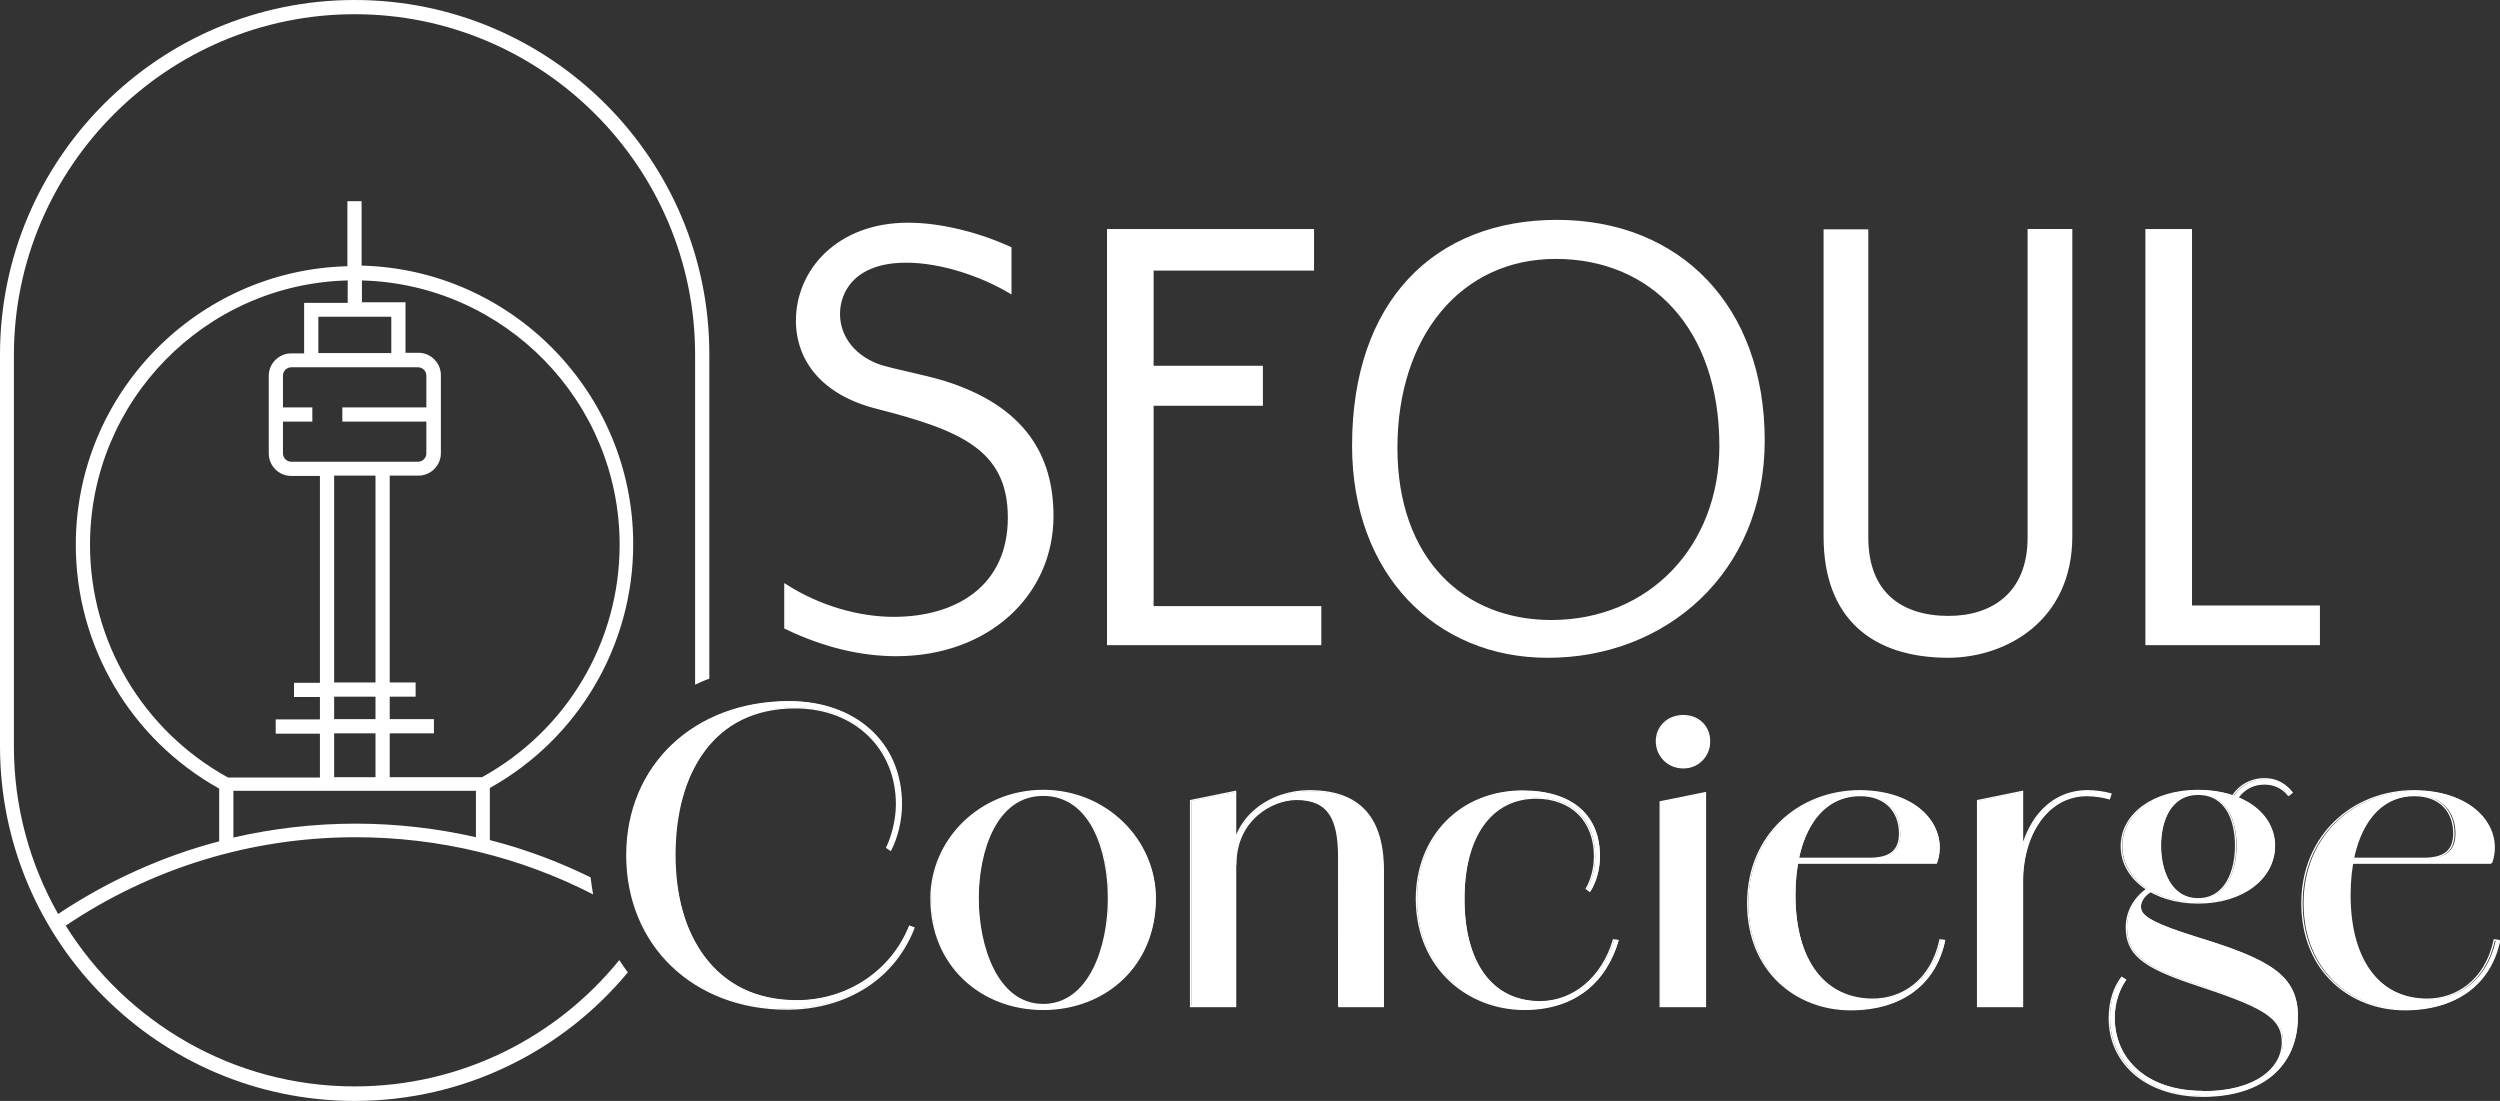 <?xml version="1.0" encoding="utf-8"?>
<!-- Generator: Adobe Illustrator 28.0.0, SVG Export Plug-In . SVG Version: 6.00 Build 0)  -->
<svg version="1.1" id="Laag_1" xmlns="http://www.w3.org/2000/svg" xmlns:xlink="http://www.w3.org/1999/xlink" x="0px" y="0px"
	 viewBox="0 0 791.6 348.6" style="enable-background:new 0 0 791.6 348.6;" xml:space="preserve">
<rect x="0" y="0" width="791.6" height="348.6" fill="#333333" stroke="none"/>
<style type="text/css">
	.st0{fill:#FFFFFF;}
	.st1{fill:none;stroke:#FFFFFF;stroke-width:0.96;stroke-miterlimit:10;}
	.st2{fill:none;stroke:#FFFFFF;stroke-width:0.44;stroke-miterlimit:10;}
</style>
<g>
	<path class="st0" d="M283.9,207.3c-10.7,0-22.6-2.7-35-8.6v-13.2c10.7,6.8,23.1,10.3,34.2,10.3c20,0,36.6-10.7,36.6-31.9
		s-15.6-28.2-42.2-35c-16.7-4.3-24.9-14.8-24.9-27.4c0-15.7,12.8-30.5,35-30.5c10.5,0,22.4,3.1,32.3,7.6v13.8
		c-8.4-4.9-21.2-9.7-32.9-9.7c-16.3,0-21.4,9.3-21.4,16.7c0,7.8,5.6,14.2,13.6,16.7c5.6,1.7,13.6,3.1,19.6,4.9
		c25.7,8,34.4,23.7,34.4,42.4C333.1,188.3,312.7,207.3,283.9,207.3L283.9,207.3z"/>
	<path class="st0" d="M351,203.8V73.1h64.6v12.2h-50.9v31.1h34.6V128h-34.6v64.4h53.1v11.3L351,203.8L351,203.8z"/>
	<path class="st0" d="M490,207.9c-35,0-61.4-26.1-61.4-66.7c0-45.5,26.8-71,64.4-71s65.3,26.8,65.3,69.4S527,207.9,490,207.9
		L490,207.9z M492.6,81.5c-30.5,0-50.6,24.3-50.6,60.3s21.2,55,49.2,55c31.3,0,53.7-23.7,53.7-55.6
		C544.9,103.7,522.9,81.5,492.6,81.5L492.6,81.5z"/>
	<path class="st0" d="M617,207.7c-23.9,0-39.1-12.1-39.1-37.9V73H591v97.2c0,17.9,11.1,25.3,25.9,25.3c13.6,0,25.5-7.2,25.5-25.3
		V73.1h13.2v96.8C655.7,196.4,634.9,207.7,617,207.7L617,207.7z"/>
	<path class="st0" d="M679.8,203.8V73.1h13.8v119.2h40.6v11.5L679.8,203.8L679.8,203.8z"/>
</g>
<path class="st1" d="M333.1,163.4c0-18.7-8.6-34.4-34.4-42.4c-6-1.8-14-3.3-19.6-4.9c-8-2.5-13.6-8.8-13.6-16.7
	c0-7.4,5.1-16.7,21.4-16.7c11.7,0,24.5,4.7,32.9,9.7V78.6c-9.9-4.5-21.8-7.6-32.3-7.6c-22.2,0-35,14.8-35,30.5
	c0,12.6,8.2,23.1,24.9,27.4c26.6,6.8,42.2,13,42.2,35s-16.7,31.9-36.6,31.9c-11.1,0-23.5-3.5-34.2-10.3v13.2c12.4,6,24.3,8.6,35,8.6
	C312.7,207.3,333.1,188.3,333.1,163.4L333.1,163.4z"/>
<polygon class="st1" points="417.9,203.8 417.9,192.4 364.8,192.4 364.8,128 399.4,128 399.4,116.3 364.8,116.3 364.8,85.2 
	415.6,85.2 415.6,73 351,73 351,203.8 "/>
<path class="st1" d="M544.9,141.2c0,31.9-22.4,55.6-53.7,55.6c-28,0-49.2-19.6-49.2-55s20.2-60.3,50.6-60.3S544.9,103.7,544.9,141.2
	z M558.3,139.5c0-42.6-26.8-69.4-65.3-69.4s-64.4,25.5-64.4,71c0,40.6,26.4,66.7,61.4,66.7C527,207.9,558.3,181.3,558.3,139.5z"/>
<path class="st1" d="M655.7,169.8V73h-13.2v97.2c0,18.1-11.9,25.3-25.5,25.3c-14.8,0-25.9-7.4-25.9-25.3V73.1h-13.2v96.8
	c0,25.7,15.2,37.9,39.1,37.9C634.9,207.7,655.7,196.4,655.7,169.8L655.7,169.8z"/>
<polygon class="st1" points="734.1,203.8 734.1,192.2 693.6,192.2 693.6,73 679.8,73 679.8,203.8 "/>
<g>
	<path class="st0" d="M198.5,270.7c0-28.4,21.4-48.6,51.4-48.6c20.6,0,35.5,12.7,35.5,32.5h-1.5c0-17.7-13-30.6-32.1-30.6
		c-26.1,0-38.1,21.8-38.1,46.6s12.5,46.2,38.6,46.2c16.3,0,30.1-9.5,35.7-23.6l1.4,0.5c-7,17.8-23.6,25.7-40.2,25.7
		C219.6,319.5,198.5,299,198.5,270.7L198.5,270.7z M282,269.1l-1.2-0.8c1.9-3.8,3.1-9,3.1-13.8h1.5
		C285.4,259.7,284.1,265.1,282,269.1z"/>
	<path class="st0" d="M294.9,284.5c0-18.5,15.5-34.2,35.5-34.2s35.5,15.7,35.5,34.2c0,21.2-15.8,35.1-35.5,35.1
		S294.9,305.7,294.9,284.5z M351.1,284.5c0-15.5-5.6-32.7-20.7-32.7s-20.6,17.2-20.6,32.7s5.9,33.6,20.6,33.6
		S351.1,299.4,351.1,284.5z"/>
	<path class="st0" d="M377.2,253.6l14.2-2.9v68.1h-14.2V253.6L377.2,253.6z M423.9,271.6c0-12-3-18.4-13.4-18.4
		c-7.6,0-19.2,6.4-19.2,20.6l-1.5,0.1c0-15.8,13.2-23.4,24.8-23.4c13.9,0,23.4,6.5,23.4,25.2v43.1h-14.2L423.9,271.6L423.9,271.6z"
		/>
	<path class="st0" d="M448.7,284.6c0-19.8,14-34.2,33.6-34.2c15.8,0,24.3,7.9,24.3,20.7c0,4.1-1.2,8.3-3,11l-1.1-0.8
		c1.6-2.6,2.6-6.5,2.6-10.3c0-11.4-7.5-18.4-18.5-18.4c-14.2,0-22.9,11.7-22.9,32s8.8,32.5,24.1,32.5c10.4,0,19.7-7.4,23.3-19.5
		l1.4,0.2c-3.8,13-13.5,21.8-29.6,21.8C465.3,319.6,448.7,306.8,448.7,284.6L448.7,284.6z"/>
	<path class="st0" d="M524.6,234.8c0-4.6,3.6-8.1,8.5-8.1c4.6,0,8.3,3.5,8.3,8.1s-3.6,8.4-8.3,8.4
		C528.2,243.1,524.6,239.5,524.6,234.8z M525.8,253.9l14.3-2.9v67.7h-14.3V253.9z"/>
	<path class="st0" d="M553.6,286c0-21.6,16.3-35.6,35.5-35.6c19.4,0.1,28,12.4,24.2,22.9h-49.9v-1.5H592c5.9,0,9.7-1.8,9.7-7.9
		c0-6.5-4-12-12.5-12c-13.3,0-20.7,13-20.7,31.5c0,21.2,9.7,33,24.7,33c9.3,0,18.5-5.8,21.3-18.8l1.4,0.2
		c-2.9,13.9-13.7,21.9-29.7,21.9C569,319.8,553.6,307.5,553.6,286L553.6,286z"/>
	<path class="st0" d="M626.3,253.6l14.2-2.9v68.1h-14.2V253.6L626.3,253.6z M638.8,277.6c1.2-17.3,10.3-27.2,22.3-27.2
		c2.4,0,5.3,0.4,7.4,1l-0.5,1.5c-2-0.6-4.8-1-7.2-1c-11.4,0-19.9,10.8-20.3,26.3L638.8,277.6L638.8,277.6z"/>
	<path class="st0" d="M668.1,322.2c0-5.3,1.6-9.8,3.9-12.8l1.2,0.8c-2,2.9-3.6,7-3.6,12c0,13,10,23.2,27.8,23.3v1.5
		C678.9,346.9,668.1,335.9,668.1,322.2L668.1,322.2z M672,267.8c0-10.1,10.3-17.6,24.3-17.6s24.1,7.4,24.1,17.6s-10,18-24.1,18
		S672,278.2,672,267.8z M697.4,345.6c17,0.1,25.5-7.8,25.5-15.7s-6.8-11.4-28.8-18.7c-15.7-5.3-20.6-9.4-20.6-17.7
		c0-5.9,3.6-10.7,7.9-12.9l0.9,1c-3.1,1.4-4.4,3.8-4.4,5.3c0,2.6,1.6,4.8,17.9,9.9c22.9,7,31.8,12,31.8,25c0,16-11.5,25.5-30.2,25.3
		V345.6z M708.2,267.8c0-8-3.1-16.3-11.9-16.3s-12,8.3-12,16.3s3.3,16.8,12,16.8S708.2,275.5,708.2,267.8z M706.2,254.1
		c2.1-5,6.8-7.4,11-7.4c2.6,0,5.9,0.6,8.8,4.3l-1.1,0.9c-2.1-2.8-5.3-3.6-7.7-3.6c-4,0-7.9,2.1-9.8,6.9L706.2,254.1L706.2,254.1z"/>
	<path class="st0" d="M729.4,286c0-21.6,16.3-35.6,35.5-35.6c19.4,0.1,28,12.4,24.2,22.9h-49.9v-1.5h28.6c5.9,0,9.7-1.8,9.7-7.9
		c0-6.5-4-12-12.5-12c-13.3,0-20.7,13-20.7,31.5c0,21.2,9.7,33,24.7,33c9.3,0,18.5-5.8,21.3-18.8l1.4,0.2
		c-2.9,13.9-13.7,21.9-29.7,21.9C744.8,319.8,729.4,307.5,729.4,286L729.4,286z"/>
</g>
<path class="st2" d="M285.4,254.6h-1.5c0,4.8-1.3,10-3.1,13.8l1.2,0.8C284.1,265.1,285.4,259.7,285.4,254.6z M249.2,319.5
	c16.7,0,33.2-7.9,40.2-25.7l-1.4-0.5c-5.6,14-19.4,23.6-35.7,23.6c-26.1,0-38.6-20.3-38.6-46.2s12-46.6,38.1-46.6
	c19,0,32.1,12.9,32.1,30.6h1.5c0-19.8-14.9-32.5-35.5-32.5c-30,0-51.4,20.2-51.4,48.6S219.6,319.5,249.2,319.5L249.2,319.5z"/>
<path class="st2" d="M330.3,318.1c-14.7,0-20.6-18.7-20.6-33.6s5.6-32.7,20.6-32.7s20.7,17.2,20.7,32.7S344.9,318.1,330.3,318.1z
	 M330.3,319.6c19.7,0,35.5-13.9,35.5-35.1c0-18.5-15.5-34.2-35.5-34.2s-35.5,15.7-35.5,34.2C294.8,305.7,310.7,319.6,330.3,319.6z"
	/>
<path class="st2" d="M423.8,318.7H438v-43.1c0-18.7-9.5-25.2-23.4-25.2c-11.7,0-24.8,7.6-24.8,23.4l1.5-0.1
	c0-14.2,11.5-20.6,19.2-20.6c10.4,0,13.4,6.4,13.4,18.4V318.7z M377,318.7h14.2v-68.1l-14.2,2.9V318.7z"/>
<path class="st2" d="M482.7,319.6c16,0,25.8-8.8,29.6-21.8l-1.4-0.2c-3.6,12.2-12.9,19.6-23.3,19.6c-15.3,0-24.1-12.5-24.1-32.5
	s8.8-32,22.9-32c11,0,18.5,7,18.5,18.4c0,3.8-1,7.6-2.6,10.3l1.1,0.8c1.8-2.8,3-6.9,3-11c0-12.8-8.5-20.7-24.3-20.7
	c-19.6,0-33.6,14.4-33.6,34.2C448.6,306.8,465.1,319.6,482.7,319.6L482.7,319.6z"/>
<path class="st2" d="M533,243.1c4.6,0,8.3-3.6,8.3-8.4s-3.6-8.1-8.3-8.1c-4.9,0-8.5,3.5-8.5,8.1S528.1,243.1,533,243.1z
	 M525.7,318.7H540V251l-14.3,2.9V318.7z"/>
<path class="st2" d="M586,319.7c16,0,26.8-8,29.7-21.9l-1.4-0.2c-2.8,13-12,18.8-21.3,18.8c-15,0-24.7-11.8-24.7-33
	c0-18.4,7.4-31.5,20.7-31.5c8.5,0,12.5,5.5,12.5,12c0,6.1-3.8,7.9-9.7,7.9h-28.6v1.5h49.9c3.8-10.5-4.8-22.8-24.2-22.9
	c-19.2,0-35.5,14-35.5,35.6S568.9,319.7,586,319.7L586,319.7z"/>
<path class="st2" d="M640.4,278.2c0.4-15.5,8.9-26.3,20.3-26.3c2.4,0,5.1,0.4,7.2,1l0.5-1.5c-2.1-0.6-5-1-7.4-1
	c-12,0-21.1,9.9-22.3,27.2L640.4,278.2L640.4,278.2z M626.2,318.7h14.2v-68.1l-14.2,2.9V318.7z"/>
<path class="st2" d="M707.2,255.1c1.9-4.8,5.8-6.9,9.8-6.9c2.4,0,5.5,0.9,7.6,3.6l1.1-0.9c-2.9-3.6-6.1-4.3-8.8-4.3
	c-4.3,0-8.9,2.4-11,7.4L707.2,255.1z M696,284.6c-8.8,0-12-9.1-12-16.8s3.1-16.3,12-16.3s11.9,8.3,11.9,16.3S704.7,284.6,696,284.6z
	 M696,285.9c14,0,24.1-7.6,24.1-18S710,250.3,696,250.3s-24.3,7.4-24.3,17.6S681.9,285.9,696,285.9z M697.2,347.1v-1.5
	c-17.8-0.1-27.8-10.3-27.8-23.3c0-5,1.6-9.1,3.6-12l-1.2-0.8c-2.3,3-3.9,7.5-3.9,12.8C667.8,335.9,678.6,346.9,697.2,347.1
	L697.2,347.1z M697.2,347.1c18.7,0.1,30.2-9.3,30.2-25.3c0-12.9-8.9-17.9-31.8-24.9c-16.3-5.1-17.9-7.3-17.9-9.9
	c0-1.5,1.2-3.9,4.4-5.3l-0.9-1c-4.3,2.3-7.9,7-7.9,12.9c0,8.3,4.9,12.4,20.6,17.7c22.1,7.3,28.8,10.4,28.8,18.7s-8.4,15.8-25.4,15.7
	L697.2,347.1L697.2,347.1z"/>
<path class="st2" d="M761.5,319.7c16,0,26.8-8,29.7-21.9l-1.4-0.2c-2.8,13-12,18.8-21.3,18.8c-15,0-24.7-11.8-24.7-33
	c0-18.4,7.4-31.5,20.7-31.5c8.5,0,12.5,5.5,12.5,12c0,6.1-3.8,7.9-9.7,7.9h-28.6v1.5h49.9c3.8-10.5-4.8-22.8-24.2-22.9
	c-19.2,0-35.5,14-35.5,35.6S744.4,319.7,761.5,319.7L761.5,319.7z"/>
<path class="st0" d="M196.1,304c-19.8,24.4-50,40-83.8,40c-38.6,0-72.4-20.4-91.5-50.9c27.2-18.3,58.9-28,91.8-28
	c26.6,0,52.2,6.3,75.2,18.1c-0.3-1.8-0.6-3.6-0.8-5.4c-10.2-5-20.9-9-31.9-11.8v-16.5c28-15.6,45.4-45.1,45.4-77.2
	c0-47.9-38.4-87-86-88.2V63.7h-4.5v20.6c-47.6,1.2-86,40.3-86,88.2c0,32.1,17.4,61.6,45.4,77.2v16.7c-18,4.7-35.2,12.5-51,23
	c-8.9-15.7-14-33.8-14-53.1v-124C4.5,52.9,52.9,4.5,112.3,4.5s107.8,48.4,107.8,107.8v104.5c1.5-0.7,3-1.4,4.5-1.9V112.3
	C224.7,50.4,174.3,0,112.3,0S0,50.4,0,112.3v124c0,61.9,50.4,112.3,112.3,112.3c34.8,0,65.9-15.9,86.5-40.7
	C197.9,306.7,197,305.4,196.1,304L196.1,304z M150.7,265.1c-12.3-2.8-25.1-4.3-38.1-4.3s-26.1,1.5-38.7,4.4v-14.8h76.8V265.1z
	 M89.6,129v-10.1c0-1.4,1.2-2.6,2.6-2.6h4.1h32l0,0h4.1c1.4,0,2.6,1.2,2.6,2.6V129h-26.6v4.5h26.6v10.1c0,1.4-1.2,2.6-2.6,2.6h-9.1
	h-22l0,0h-9.1c-1.4,0-2.6-1.2-2.6-2.6v-10.1h9.3V129H89.6L89.6,129z M105.8,227.7v-7.1h13.1v7.1H105.8z M118.9,232.2v13.9h-13.1
	v-13.9H118.9z M105.8,216.1v-65.5h13.1v65.5H105.8z M114.6,88.8c45.2,1.2,81.6,38.3,81.6,83.7c0,30.7-16.7,58.8-43.6,73.6h-29.2
	v-13.9h14v-4.5h-14v-7.1h8.2v-4.5h-8.2v-65.5h9.1c3.9,0,7.1-3.2,7.1-7.1v-24.7c0-3.9-3.2-7.1-7.1-7.1h-4.1v-16h-13.8L114.6,88.8
	L114.6,88.8z M123.9,100.3v11.5h-23.1v-11.5C100.8,100.3,123.9,100.3,123.9,100.3z M28.5,172.5c0-45.5,36.4-82.6,81.6-83.7v7.1H96.3
	v16h-4.1c-3.9,0-7.1,3.2-7.1,7.1v24.6c0,3.9,3.2,7.1,7.1,7.1h9.1v65.5h-8.2v4.5h8.2v7.1h-14v4.5h14v13.9H72.2
	C45.2,231.3,28.5,203.2,28.5,172.5L28.5,172.5z"/>
</svg>
